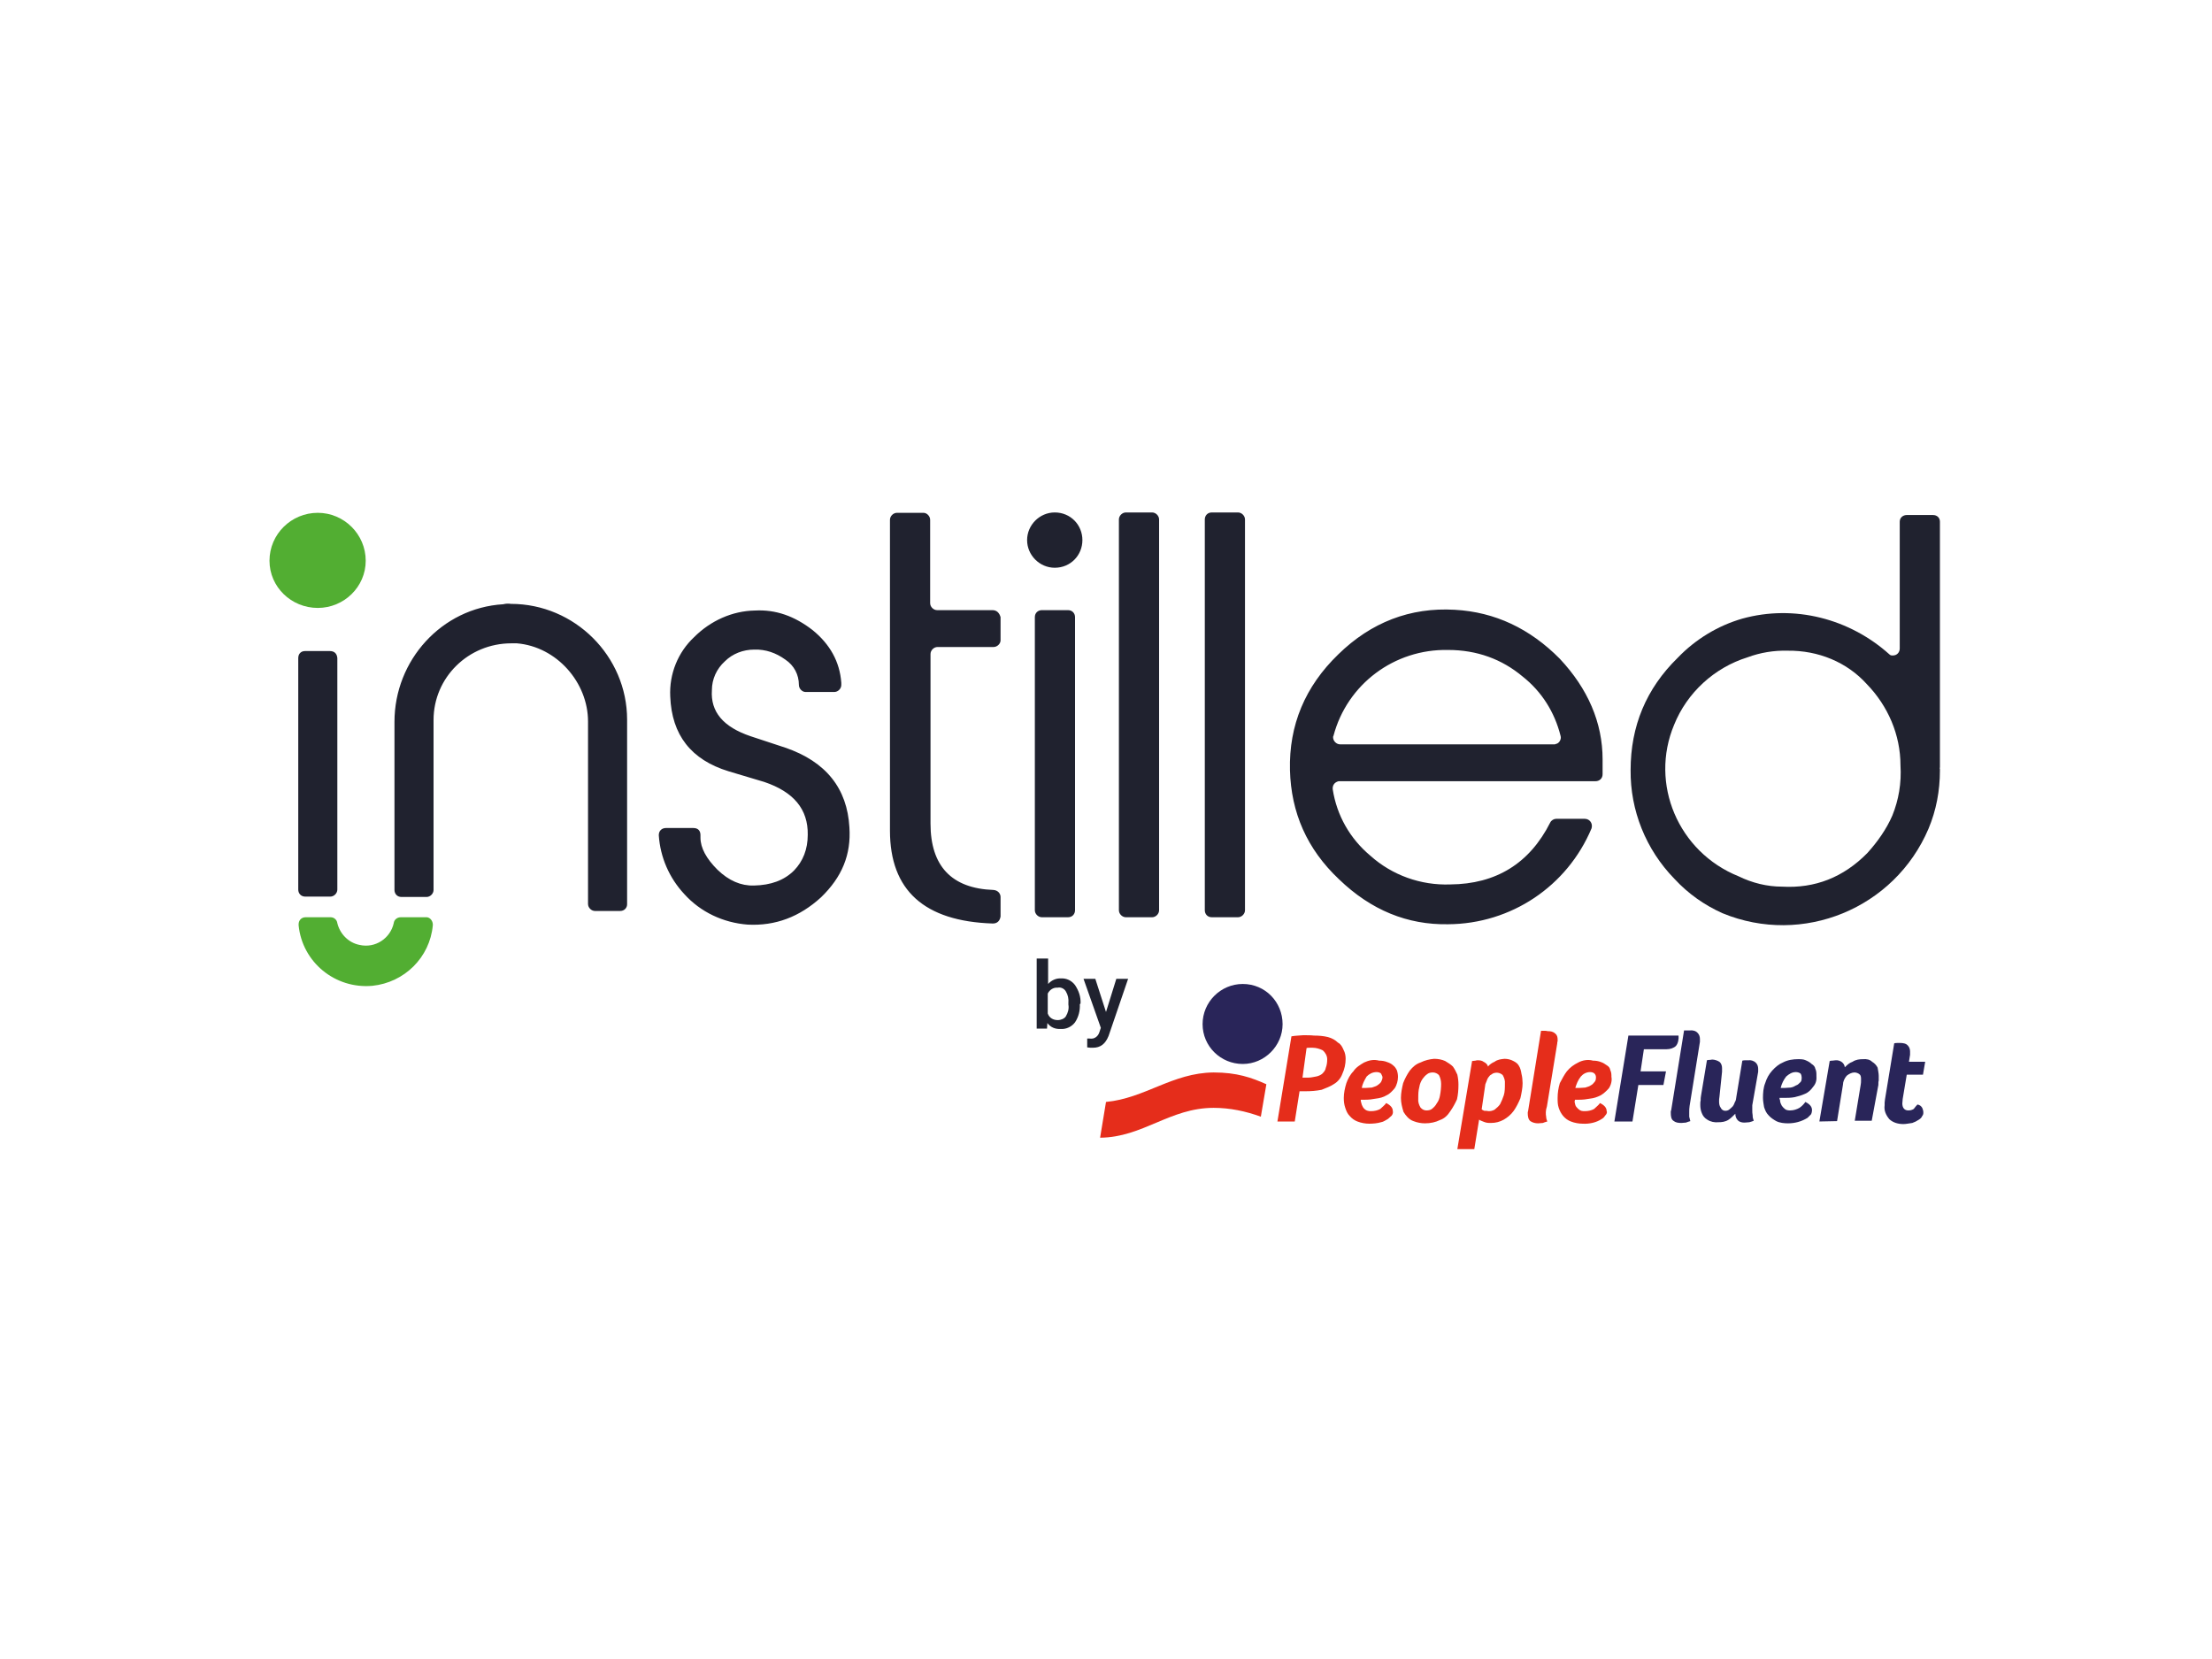 <?xml version="1.0" encoding="utf-8"?>
<!-- Generator: Adobe Illustrator 26.0.3, SVG Export Plug-In . SVG Version: 6.00 Build 0)  -->
<svg version="1.0" id="katman_1" xmlns="http://www.w3.org/2000/svg" xmlns:xlink="http://www.w3.org/1999/xlink" x="0px" y="0px"
	 viewBox="0 0 600 450" style="enable-background:new 0 0 600 450;" xml:space="preserve">
<style type="text/css">
	.st0{fill:#20222F;}
	.st1{fill:#52AE32;}
	.st2{fill:#E52D1B;}
	.st3{fill:#292559;}
</style>
<path class="st0" d="M89.5,176.6h-6.8c-1,0-1.8,0.7-1.8,1.9v62.8c0,1,0.7,1.9,1.9,1.9h6.8c1,0,1.9-0.9,1.9-1.9v-62.8
	C91.4,177.3,90.7,176.6,89.5,176.6z M136.5,163.9c-16.7,1-29.5,15.2-29.5,31.9v45.6c0,1,0.7,1.9,1.9,1.9h6.8c1,0,1.9-0.9,1.9-1.9
	v-46.1c0-11.5,9.4-20.8,21.1-20.8c0.4,0,0.9,0,1.5,0c10.8,0.9,19.3,10.6,19.3,21.2v49.5c0,1,0.9,1.9,1.9,1.9h6.8
	c1.2,0,1.9-0.9,1.9-1.8v-50.1c0-17.2-14.2-31.4-31.5-31.4C137.9,163.7,137.3,163.7,136.5,163.9z M286.1,139c-4.1,0-7.5,3.4-7.5,7.5
	c0,4.1,3.4,7.5,7.5,7.5c4.3,0,7.5-3.4,7.5-7.5C293.6,142.4,290.4,139,286.1,139z M421.6,201.9h-58.1c-1,0-1.9-0.9-1.9-1.9
	c0-0.1,0-0.3,0.1-0.4c3.7-14,16.5-23.6,31.1-23.3c7.8,0,14.6,2.5,20.2,7.2c5.2,4.1,8.7,9.7,10.3,16.1c0.3,0.9-0.4,2.1-1.3,2.2
	C421.9,201.9,421.7,201.9,421.6,201.9z M394.6,165.4c-12.1-0.7-22.7,3.4-31.6,12.1c-9,8.7-13.4,19.2-13.1,31.4
	c0.3,11.5,4.6,21.4,13.3,29.6c8.7,8.4,18.6,12.4,29.6,12.2c17.1-0.1,32.3-10.3,38.9-26c0.3-1-0.1-2.1-1.2-2.5
	c-0.1,0-0.4-0.1-0.6-0.1h-7.8c-0.6,0-1.3,0.4-1.6,1c-5.6,11.1-14.7,16.7-27.1,16.8c-8,0.3-15.8-2.5-21.7-7.8
	c-5.5-4.6-9.1-10.9-10.2-18c-0.1-1,0.4-1.9,1.6-2.2h69.7c1,0,1.9-0.7,1.9-1.9v-4c0-10-4-19.2-11.6-27.3
	C415,170.5,405.5,166,394.6,165.4z M335.8,139h-7.1c-1.2,0-1.9,0.9-1.9,1.9v106c0,1,0.7,1.9,1.9,1.9h7.1c1,0,1.9-0.9,1.9-1.9v-106
	C337.7,139.9,336.8,139,335.8,139z M312.5,139h-7.1c-1,0-1.9,0.9-1.9,1.9v106c0,1,0.9,1.9,1.9,1.9h7.1c1,0,1.9-0.9,1.9-1.9v-106
	C314.4,139.9,313.5,139,312.5,139z M289.7,165.5h-7.1c-1,0-1.9,0.7-1.9,1.9v79.5c0,1,0.9,1.9,1.9,1.9h7.1c1.2,0,1.9-0.9,1.9-1.9
	v-79.5C291.6,166.3,290.8,165.5,289.7,165.5z M269.2,165.5h-15c-1,0-1.9-0.9-1.9-1.9V141c0-1-0.9-1.9-1.8-1.9h-7.2
	c-1,0-1.9,0.9-1.9,1.9v84.3c0,16.2,9.3,24.6,27.9,25.2c1.2,0,1.9-0.7,2.1-1.9v-5.3c0-0.9-0.7-1.8-1.9-1.9
	c-11.4-0.4-17.1-6.5-17.1-18v-46c0-1,0.9-1.9,1.9-1.9h15.2c1,0,1.9-0.9,1.9-1.8v-6.3C271.1,166.3,270.4,165.5,269.2,165.5z
	 M213,202.8l-9.4-3.1c-7.4-2.5-10.9-6.6-10.5-12.5c0-3,1.3-5.8,3.5-7.8c2.1-2.1,5-3.2,8-3.2c3.1-0.1,5.9,0.9,8.4,2.7
	c2.4,1.6,3.7,4.1,3.7,6.9c0,1,0.9,1.9,1.8,1.9h7.8c1,0,1.9-0.9,1.9-1.9v-0.5v-0.1c-0.4-5.7-3.1-10.5-7.8-14.3
	c-4.9-3.8-10-5.6-15.6-5.3c-6.2,0.1-12.1,2.8-16.5,7.2c-4.4,4.1-6.8,10-6.5,16.1c0.4,10.5,5.7,17.2,15.8,20.3l9.7,2.9
	c8,2.7,11.9,7.4,11.8,14.3c0,4-1.3,7.2-3.7,9.7c-2.7,2.7-6.3,4-10.9,4.1c-3.5,0.1-6.8-1.3-9.9-4.3c-3-3-4.6-5.9-4.6-8.7v-0.7
	c0-1.2-0.7-1.9-1.9-1.9h-7.5c-1,0-1.9,0.7-1.9,1.9v0.1c0.4,5.9,2.8,11.5,6.9,15.9c4.4,4.9,10.6,7.8,17.2,8.3
	c7.5,0.4,14.1-2.1,19.9-7.4c5.7-5.5,8.2-11.6,7.7-19C229.8,213.9,224.1,206.6,213,202.8z"/>
<path class="st1" d="M82.9,248.8c-1.2,0-1.9,0.9-1.9,1.9v0.3c1,10,9.9,17.3,20,16.4c8.7-0.9,15.6-7.7,16.4-16.4
	c0.1-1-0.6-2.1-1.6-2.2h-7.1c-1,0-1.8,0.7-1.9,1.6c-0.9,4.1-5,6.9-9.3,5.9c-3-0.6-5.3-3-6-5.9c-0.1-0.9-0.9-1.6-1.8-1.6H82.9z
	 M99.2,152.1c0,7.1-5.9,12.8-13,12.8c-7.2,0-13.1-5.7-13.1-12.8c0-7.2,5.9-13,13.1-13C93.3,139.1,99.2,144.9,99.2,152.1z"/>
<path class="st0" d="M513.3,221.2c-1.6,3.7-4,7.1-6.8,10.2c-6.5,6.6-14.2,9.6-23.1,9.1c-4.1,0-8.1-1-11.8-2.8
	c-16.4-6.6-24.2-25.1-17.5-41.1c3.5-8.7,10.9-15.5,19.9-18.3c3.5-1.3,7.2-1.9,10.9-1.8c8.3-0.1,16.1,3.1,21.5,9.1
	c5.7,5.9,9.1,13.7,9.1,22C515.8,212.4,515,217,513.3,221.2z M526.2,208.1v-66.6c0-1-0.7-1.8-1.9-1.8h-7.1c-1,0-1.9,0.7-1.9,1.8v34.4
	c0,1-0.7,1.9-1.9,1.9c-0.3,0-0.6,0-0.9-0.3c-10.8-9.7-25.8-13.6-39.9-9.7c-6.6,1.9-12.7,5.6-17.5,10.6c-8.6,8.4-12.8,18.6-12.8,30.5
	c-0.1,10.9,4.1,21.5,11.9,29.5c3.7,4,8.1,7.1,13,9.3c21.8,9,46.7-1.3,55.9-22.9c2.1-5,3.1-10.3,3.1-15.8v-0.4
	C526.1,208.4,526.2,208.3,526.2,208.1z"/>
<path class="st2" d="M418.9,279.6c-0.3,0-0.6,0-0.9,0l-3.5,21.7c0,0.1-0.1,0.3-0.1,0.4v0.3c0,0.7,0.1,1.6,0.7,2.1
	c0.6,0.4,1.3,0.6,2.1,0.6c0.4,0,0.9-0.1,1.3-0.1c0.3-0.1,0.7-0.3,1.2-0.4c-0.1-0.4-0.3-0.7-0.3-1.2c-0.1-0.4-0.1-0.9-0.1-1.3
	c0-0.4,0.1-1,0.3-1.6l2.8-17.1c0-0.1,0-0.4,0.1-0.6c0-0.1,0-0.3,0-0.4c0-0.6-0.1-1.2-0.6-1.6c-0.6-0.6-1.3-0.7-2.1-0.7
	C419.5,279.6,419.2,279.6,418.9,279.6z M353.5,280.8c-1,0.1-2.1,0.1-3.2,0.3l-3.8,23.1h4.7l1.3-8.2h1.6c1.5,0,2.9-0.1,4.4-0.4
	c1.2-0.5,2.4-0.9,3.4-1.6c1-0.6,1.8-1.6,2.2-2.7c0.6-1.3,0.9-2.7,0.9-4.1c0-0.7-0.1-1.6-0.6-2.5c-0.3-0.7-0.7-1.5-1.5-1.9
	c-0.7-0.7-1.6-1.2-2.7-1.5c-1.2-0.3-2.5-0.4-3.8-0.4C355.6,280.8,354.5,280.8,353.5,280.8z M354.4,284.3c0.1-0.1,0.6-0.1,0.7-0.1h1
	c0.9,0,1.9,0.3,2.7,0.7c0.7,0.6,1.2,1.5,1.2,2.4c0,0.9-0.1,1.6-0.4,2.4c-0.1,0.7-0.6,1.2-1,1.6c-0.4,0.3-1,0.6-1.6,0.7
	c-0.7,0.1-1.3,0.3-2.1,0.3h-1.6L354.4,284.3z M428.1,288.2c-1.2,0.6-2.2,1.3-3.1,2.4c-0.7,0.9-1.3,2.1-1.9,3.2
	c-0.4,1.3-0.6,2.7-0.6,4c0,1,0,1.8,0.3,2.7c0.3,0.9,0.7,1.6,1.2,2.2c0.6,0.7,1.3,1.2,2.1,1.5c1,0.4,2.2,0.6,3.2,0.6
	c1.8,0.1,3.7-0.3,5.2-1.3c0.5-0.3,0.7-0.6,0.9-0.9c0.4-0.4,0.6-0.9,0.4-1.2c0-0.9-0.6-1.6-1.8-2.2c-0.4,0.6-1,1-1.6,1.6
	c-0.7,0.4-1.6,0.6-2.5,0.6c-0.3,0-0.7,0-1-0.1c-0.3-0.1-0.6-0.3-0.9-0.6c-0.3-0.3-0.6-0.6-0.7-1c-0.1-0.4-0.3-0.9-0.1-1.3v-0.1h1.2
	c0.9,0,1.9-0.1,2.9-0.3c1-0.1,1.9-0.4,2.9-0.9c0.7-0.4,1.6-1.2,2.2-1.9c0.6-0.9,0.9-2.1,0.7-3.1c0-0.6,0-1.2-0.3-1.8
	c-0.1-0.6-0.4-1-0.9-1.3c-0.6-0.4-1-0.7-1.6-0.9c-0.7-0.3-1.5-0.4-2.2-0.4C430.7,287.3,429.2,287.6,428.1,288.2z M427.3,295.1
	c0.3-1,0.7-2.1,1.5-3.1c0.6-0.7,1.5-1.2,2.5-1.2c0.4,0,0.9,0.1,1.2,0.4c0.3,0.3,0.4,0.7,0.4,1c0,0.6-0.1,1-0.4,1.3
	c-0.3,0.4-0.6,0.7-1,0.9c-0.4,0.3-0.9,0.4-1.5,0.6c-0.4,0-1,0.1-1.6,0.1h-0.4C427.8,295.1,427.5,295.1,427.3,295.1z M405.4,288
	c-0.7,0.3-1.3,0.7-1.8,1.3c-0.1-0.6-0.6-1-1.2-1.3c-0.4-0.3-0.9-0.4-1.5-0.4c-0.3,0-0.4,0-0.7,0.1c-0.3,0-0.6,0.1-0.9,0.1l-4,23.9
	h4.6l1.3-8c0.4,0.3,0.9,0.4,1.3,0.6c0.7,0.3,1.3,0.3,1.9,0.3c1.3,0,2.4-0.3,3.5-0.9c1-0.6,1.9-1.3,2.7-2.4c0.7-1,1.3-2.2,1.8-3.4
	c0.3-1.3,0.6-2.8,0.6-4.1c0-0.7-0.1-1.8-0.3-2.5c-0.1-0.7-0.3-1.6-0.7-2.2c-0.3-0.6-0.9-1-1.5-1.3c-0.7-0.4-1.6-0.6-2.4-0.6
	C407.1,287.3,406.2,287.4,405.4,288z M402.6,301.3c-0.3-0.1-0.6-0.3-0.7-0.4l1-6.8c0.1-0.3,0.3-0.7,0.4-1c0.1-0.4,0.4-0.9,0.7-1.2
	c0.1-0.3,0.6-0.4,0.9-0.7c0.9-0.4,1.9-0.3,2.7,0.4c0.4,0.7,0.7,1.5,0.6,2.4c0,1,0,2.2-0.3,3.1c-0.3,0.9-0.6,1.6-1,2.4
	c-0.4,0.6-0.9,1-1.5,1.5c-0.6,0.3-1,0.4-1.6,0.4C403.4,301.3,402.9,301.3,402.6,301.3z M385.3,288.2c-1.2,0.4-2.1,1.2-2.9,2.2
	c-0.7,1-1.3,2.1-1.8,3.4c-0.3,1.2-0.6,2.7-0.6,4c0,1.3,0.3,2.5,0.7,3.8c0.6,1,1.5,2.1,2.7,2.5c1,0.4,2.1,0.6,3.1,0.6
	c1.5,0,2.9-0.3,4.1-0.9c1.2-0.4,2.1-1.3,2.8-2.4c0.7-1,1.3-2.1,1.8-3.2c0.3-1.3,0.4-2.6,0.4-4c0-0.9-0.1-1.8-0.3-2.7
	c-0.3-0.7-0.7-1.5-1.2-2.2c-0.6-0.6-1.3-1-2.1-1.5c-0.9-0.4-1.9-0.6-3-0.6C387.8,287.3,386.5,287.6,385.3,288.2z M385.3,300.4
	c-0.4-0.7-0.7-1.5-0.6-2.4c0-1.2,0-2.1,0.3-3.2c0.1-0.7,0.4-1.5,0.9-2.2c0.3-0.4,0.7-0.9,1.3-1.3c0.4-0.3,0.9-0.4,1.5-0.4
	s1.2,0.3,1.6,0.7c0.4,0.7,0.6,1.6,0.6,2.4c0,1-0.1,2.1-0.3,3.1c-0.1,0.7-0.4,1.6-0.9,2.2c-0.3,0.6-0.7,1-1.3,1.5
	c-0.4,0.3-0.9,0.4-1.5,0.4C386.4,301.2,385.8,301,385.3,300.4z M370,288.2c-1,0.6-2.2,1.3-2.9,2.4c-0.9,0.9-1.5,2.1-1.9,3.2
	c-0.4,1.3-0.7,2.7-0.7,4c0,1,0.1,1.8,0.4,2.7c0.3,0.9,0.6,1.6,1.2,2.2c0.6,0.7,1.3,1.2,2.1,1.5c1,0.4,2.2,0.6,3.2,0.6
	c1,0,2.2-0.1,3.2-0.4c0.7-0.1,1.3-0.6,1.9-0.9c0.3-0.3,0.7-0.6,1-0.9c0.3-0.4,0.4-0.9,0.3-1.2c0-0.9-0.6-1.6-1.8-2.2
	c-0.4,0.6-1,1-1.6,1.6c-0.7,0.4-1.6,0.6-2.5,0.6c-0.3,0-0.6,0-0.9-0.1c-0.4-0.1-0.7-0.3-1-0.6c-0.3-0.3-0.4-0.6-0.6-1
	c-0.1-0.4-0.3-0.9-0.3-1.3v-0.1h1.2c1,0,1.9-0.1,2.9-0.3c1-0.1,2.1-0.4,2.9-0.9c0.9-0.4,1.6-1.2,2.2-1.9c0.6-0.9,0.9-2.1,0.9-3.1
	c0-0.6-0.1-1.2-0.3-1.8c-0.3-0.6-0.6-1-1-1.3c-0.4-0.4-1-0.7-1.6-0.9c-0.7-0.3-1.5-0.4-2.2-0.4C372.6,287.3,371.3,287.6,370,288.2z
	 M369.4,295.1c0.1-1,0.7-2.1,1.3-3.1c0.7-0.7,1.6-1.2,2.7-1.2c0.4,0,0.9,0.1,1.2,0.4c0.1,0.3,0.4,0.7,0.4,1c0,0.6-0.3,1-0.4,1.3
	c-0.3,0.4-0.7,0.7-1,0.9c-0.4,0.3-1,0.4-1.5,0.6c-0.6,0-1,0.1-1.6,0.1h-0.6C369.7,295.1,369.6,295.1,369.4,295.1z"/>
<path class="st3" d="M337.1,288.6c5.9,0,10.8-4.9,10.8-10.8c0-6-4.7-10.9-10.8-10.9c-6,0-10.9,4.9-10.9,10.9
	C326.2,283.8,331.1,288.6,337.1,288.6z M516.1,298.1c0,0.4-0.1,0.9-0.1,1.2c0,1.2,0.6,1.9,1.6,1.9c0.6,0,1-0.1,1.5-0.4
	c0.3-0.4,0.7-0.9,1-1.2c0.6,0.1,1,0.4,1.3,0.9c0.1,0.3,0.3,0.7,0.3,1.2c0,0.3,0,0.7-0.3,1c-0.1,0.3-0.4,0.7-0.9,1
	c-0.6,0.4-1.2,0.7-1.8,0.9c-0.9,0.1-1.6,0.3-2.4,0.3c-1.5,0-2.8-0.4-3.8-1.3c-1-1.2-1.5-2.4-1.3-3.8c0-0.3,0-0.6,0-0.7
	c0-0.3,0.1-0.6,0.1-0.9l2.5-15.2c0.3-0.1,0.6-0.1,0.9-0.1h0.7c0.7,0,1.6,0.1,2.1,0.7c0.4,0.4,0.6,1,0.6,1.6v0.5c0,0.1,0,0.3,0,0.4
	l-0.3,1.9h4.4l-0.6,3.5h-4.4L516.1,298.1z M493.5,304.2l2.8-16.4c0.3-0.1,0.4-0.1,0.7-0.1c0.3,0,0.6-0.1,0.9-0.1
	c1.2-0.1,2.4,0.7,2.5,1.9c0.6-0.6,1.2-1.2,2.1-1.5c0.9-0.6,1.9-0.7,2.8-0.7c1-0.1,1.9,0.1,2.5,0.7c0.7,0.4,1.2,1,1.5,1.6
	c0.1,0.7,0.3,1.5,0.3,2.2c0,0.4,0,0.9,0,1.3c-0.1,0.3-0.1,0.7-0.1,1.2l-1.8,9.7h-4.6l1.6-9.7c0.1-0.4,0.1-0.9,0.1-1.5
	c0-0.4,0-1-0.3-1.3c-0.4-0.4-1-0.6-1.5-0.6c-0.7,0-1.5,0.4-2.1,0.9c-0.6,0.7-1,1.6-1,2.4l-1.6,9.9L493.5,304.2z M484.5,292
	c-0.7,0.9-1.2,1.9-1.5,3.1h1.2c0.4,0,1-0.1,1.5-0.1c0.6-0.1,1-0.3,1.5-0.6c0.4-0.1,0.7-0.4,1.2-0.9c0.3-0.3,0.3-0.9,0.3-1.3
	c0-0.3-0.1-0.7-0.3-1c-0.4-0.3-0.9-0.4-1.3-0.4C486.1,290.8,485.3,291.3,484.5,292z M482.8,298.2c0,0.4,0.1,0.9,0.3,1.3
	c0.1,0.3,0.3,0.6,0.6,0.9c0.3,0.3,0.6,0.6,1,0.7c0.3,0.1,0.6,0.1,0.9,0.1c0.9,0,1.8-0.3,2.5-0.7c0.6-0.4,1.2-1,1.6-1.6
	c1.2,0.6,1.8,1.3,1.8,2.2c0,0.4-0.1,0.9-0.3,1.2c-0.3,0.3-0.6,0.6-0.9,0.9c-1.6,1-3.4,1.5-5.3,1.5c-1,0-2.2-0.1-3.2-0.6
	c-0.7-0.4-1.5-0.9-2.1-1.6c-0.6-0.6-0.9-1.3-1.2-2.2c-0.1-0.7-0.3-1.6-0.3-2.5c0-1.3,0.1-2.8,0.6-4c0.4-1.3,1-2.4,1.9-3.4
	c0.9-1,1.9-1.8,2.9-2.2c1.3-0.7,2.8-0.9,4.1-0.9c0.7,0,1.5,0,2.1,0.3c0.7,0.3,1.2,0.6,1.6,1c0.5,0.3,0.9,0.7,1,1.3
	c0.3,0.6,0.3,1.2,0.3,1.8c0.1,1.2-0.1,2.2-0.9,3.1c-0.5,0.7-1.2,1.5-2.2,1.9c-0.9,0.4-1.9,0.7-2.8,0.9c-1,0.2-2.1,0.2-3.1,0.2h-1
	V298.2z M466.4,297.5c-0.1,0.4-0.1,0.9-0.1,1.3c0,0.6,0.1,1.2,0.4,1.6c0.3,0.6,0.7,0.9,1.3,0.9c0.4,0,0.7-0.1,1-0.3
	c0.4-0.3,0.7-0.6,1-0.9c0.3-0.4,0.4-0.7,0.6-1.2c0.3-0.4,0.3-0.9,0.4-1.5l1.6-9.7c0.3-0.1,0.6-0.1,0.9-0.1c0.3,0,0.6,0,0.7,0
	c0.7-0.1,1.5,0.1,2.1,0.7c0.4,0.4,0.6,1,0.6,1.6v0.4c0,0.1,0,0.3,0,0.4l-1.6,9.1c0,0.4,0,0.9,0,1.2c0,0.6,0,1,0.1,1.5
	c0,0.6,0.1,1,0.3,1.5c-0.3,0.1-0.7,0.3-1.2,0.4c-0.4,0-0.9,0.1-1.3,0.1c-0.6,0-1.3-0.1-1.8-0.6c-0.4-0.4-0.7-1-0.7-1.8
	c-0.6,0.6-1.2,1.2-1.8,1.6c-0.9,0.6-1.9,0.7-2.8,0.7c-1,0.1-2.1-0.1-3-0.7c-0.7-0.4-1.2-1-1.5-1.8c-0.3-0.7-0.4-1.5-0.4-2.2
	c0-0.4,0-0.9,0.1-1.2c0-0.4,0-0.9,0.1-1.3l1.6-9.6c0.2-0.1,0.6-0.1,0.7-0.1c0.3,0,0.6-0.1,0.7-0.1c0.7,0,1.6,0.3,2.1,0.7
	c0.4,0.4,0.6,1,0.6,1.6v0.6c0,0.1,0,0.3,0,0.4L466.4,297.5z M458.3,300c-0.1,0.6-0.1,1.2-0.1,1.6c0,0.4,0,0.9,0,1.3l0.3,1.2
	c-0.4,0.1-0.9,0.3-1.2,0.4c-0.4,0-0.9,0.1-1.2,0.1c-0.9,0-1.6-0.1-2.2-0.6c-0.6-0.4-0.7-1.3-0.7-2.1v-0.3c0-0.1,0-0.3,0.1-0.4
	l3.5-21.7c0.3,0,0.6,0,0.9,0h0.7c0.7-0.1,1.6,0.1,2.1,0.7c0.4,0.4,0.6,1,0.6,1.6v0.4c0,0.1,0,0.3,0,0.4L458.3,300z M437.9,304.2
	l3.8-23.3h13.6c0.1,0.9-0.1,2.1-0.7,2.8c-0.6,0.6-1.6,0.9-2.5,0.9h-6.2l-0.9,6h6.9l-0.7,3.7h-6.8l-1.6,9.9H437.9z"/>
<path class="st2" d="M300,298.9l-1.6,9.7c11.6-0.1,18.9-8.1,30.8-8.1c4.4,0,8.7,0.9,12.8,2.4l1.5-8.8c-4-1.8-8-3.2-14.3-3.2
	C318,291,310.6,297.9,300,298.9z"/>
<path class="st0" d="M300,274.5l2.8-9h3.2l-5.3,15.5c-0.9,2.2-2.2,3.2-4.3,3.2c-0.4,0-1,0-1.5-0.1v-2.4h0.6c0.7,0.1,1.3,0,1.8-0.4
	c0.4-0.3,0.7-0.7,0.9-1.3l0.4-1.2l-4.7-13.3h3.2L300,274.5z M289.8,272.1c0.1-1.2-0.1-2.2-0.7-3.2c-0.4-0.7-1.3-1.2-2.2-1
	c-1.2-0.1-2.2,0.6-2.7,1.6v5.4c0.4,1.2,1.5,1.8,2.7,1.8c0.9,0,1.8-0.4,2.2-1c0.6-1,0.9-2.1,0.7-3.2V272.1z M292.9,272.4
	c0.1,1.6-0.3,3.4-1.3,4.9c-0.9,1.2-2.4,1.9-3.8,1.8c-1.5,0.1-2.8-0.4-3.7-1.6l-0.1,1.5h-2.8v-19h3.1v6.9c0.9-1,2.2-1.6,3.5-1.5
	c1.5-0.1,2.9,0.6,3.8,1.8c1,1.5,1.6,3.2,1.5,5L292.9,272.4z"/>
</svg>

